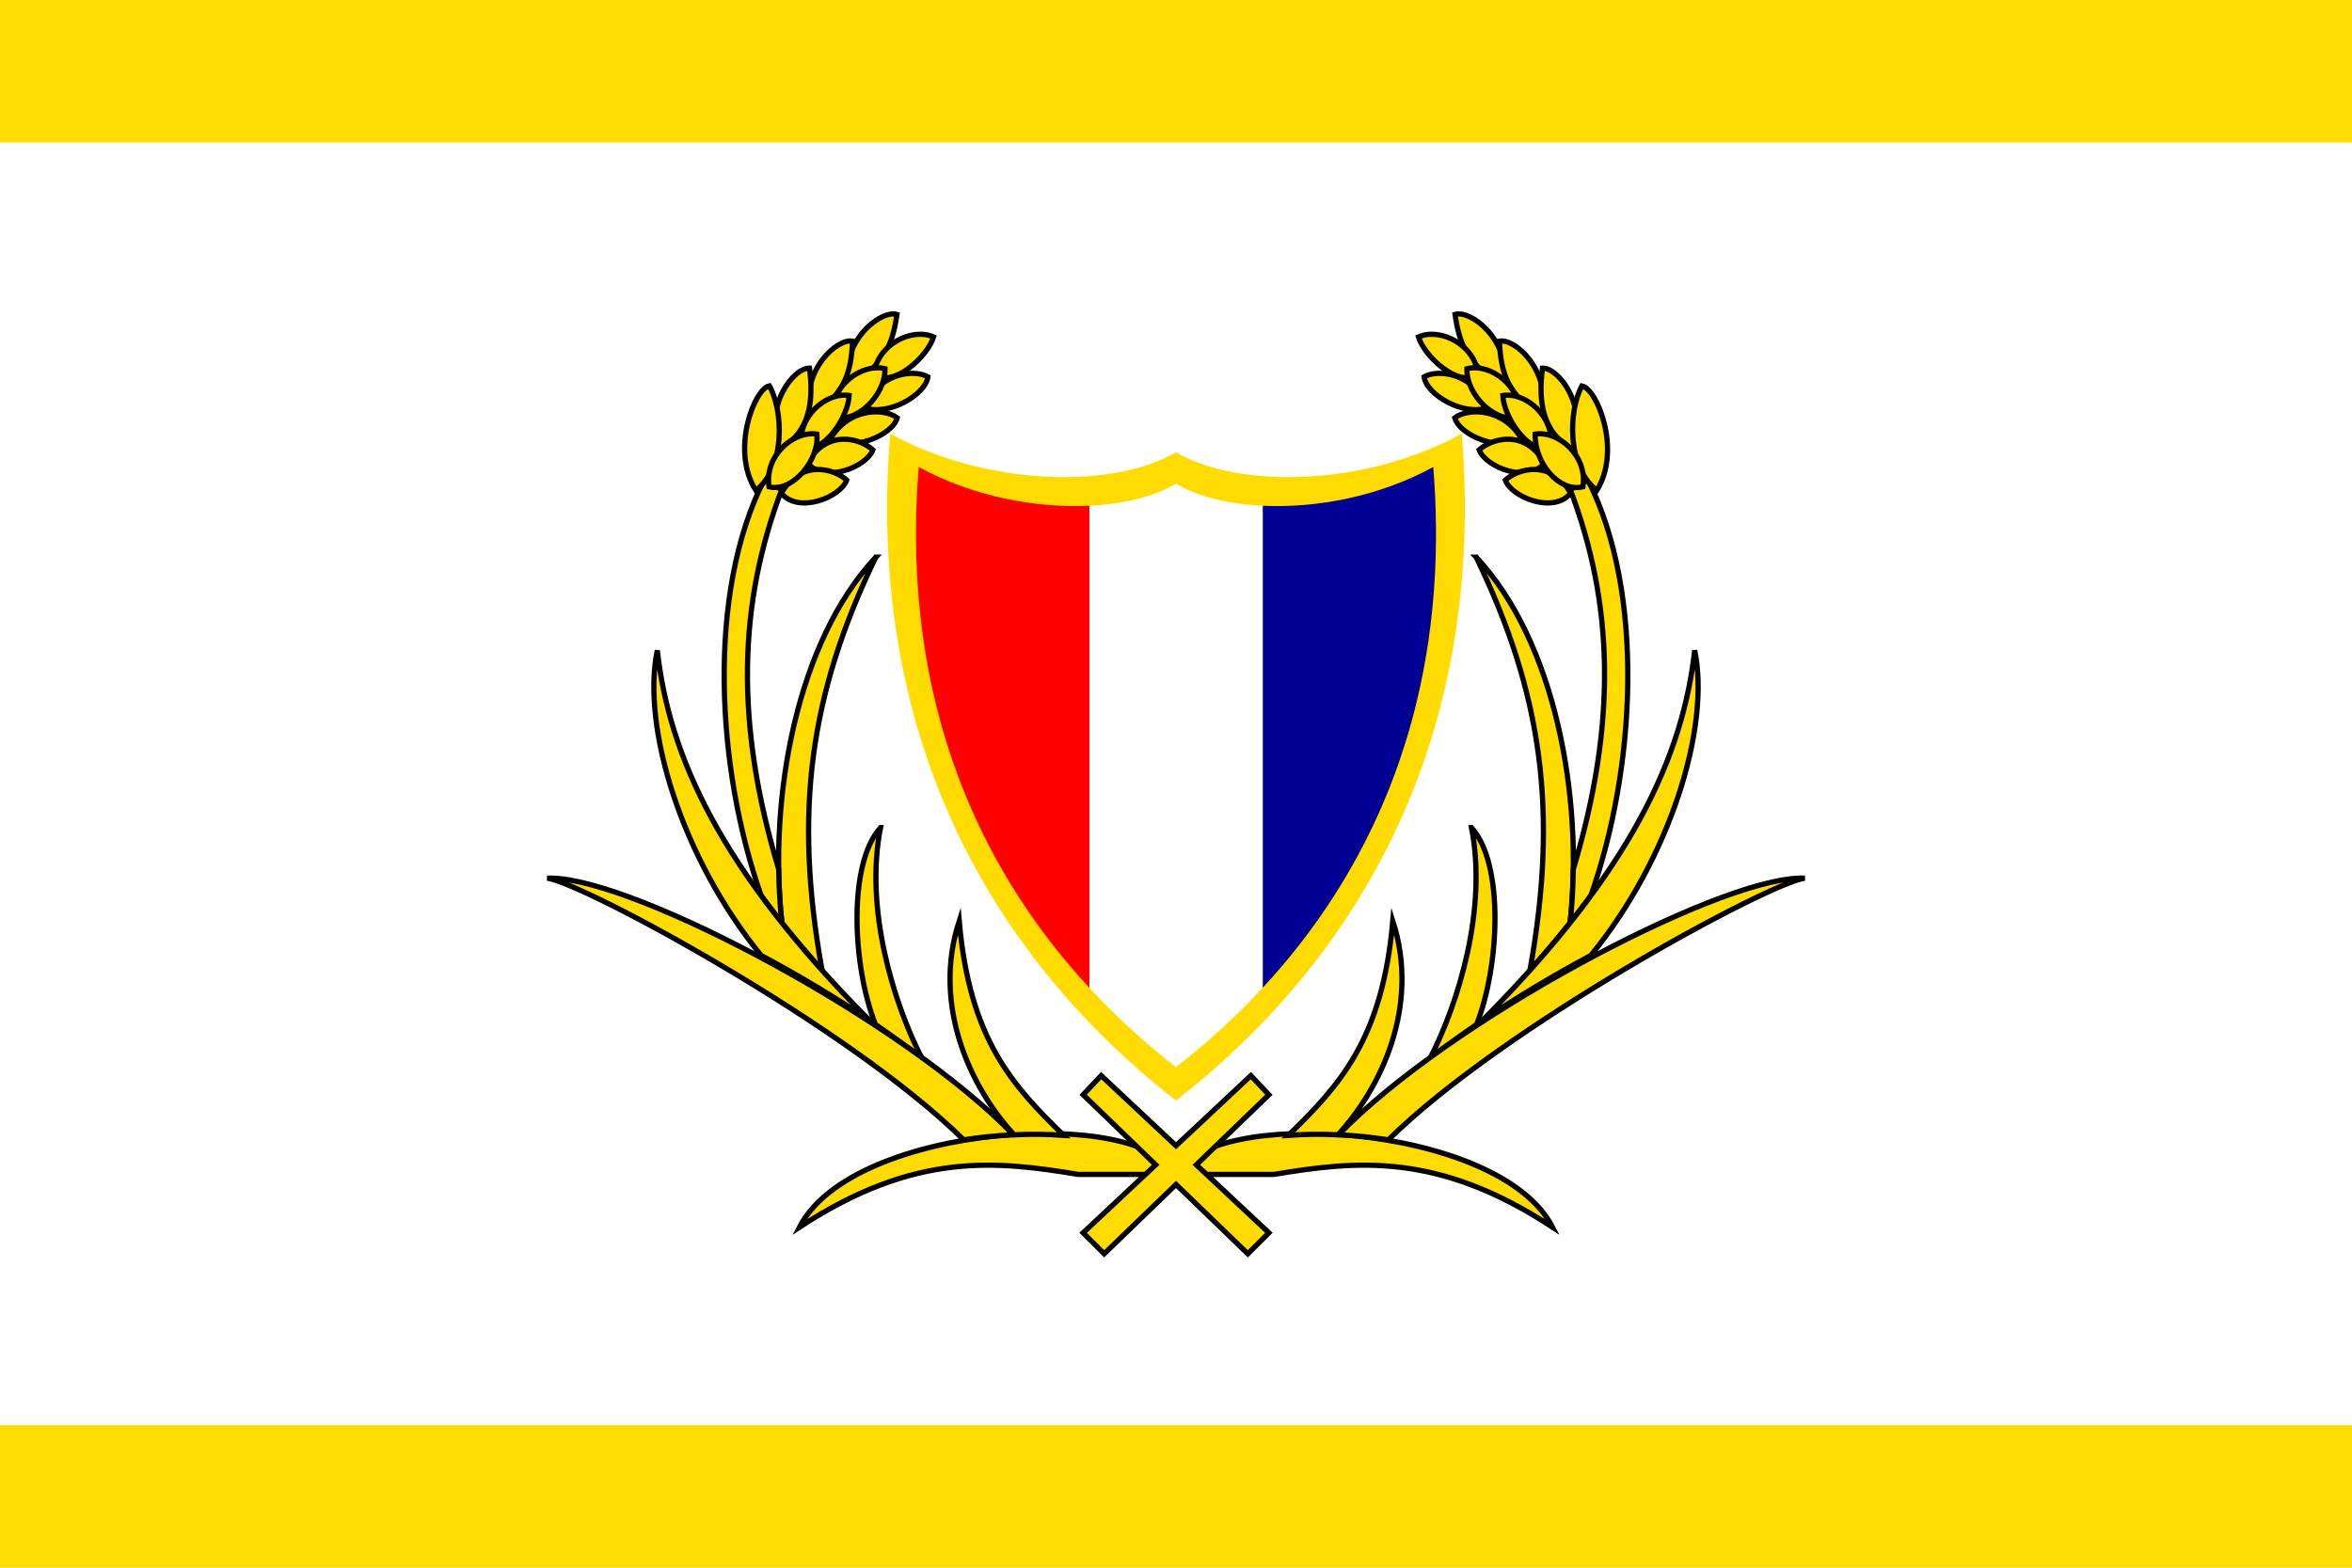<?xml version="1.0" encoding="UTF-8" standalone="no"?>
<!-- Created with Inkscape (http://www.inkscape.org/) -->

<svg
   xmlns:dc="http://purl.org/dc/elements/1.1/"
   xmlns:cc="http://creativecommons.org/ns#"
   xmlns:rdf="http://www.w3.org/1999/02/22-rdf-syntax-ns#"
   xmlns:svg="http://www.w3.org/2000/svg"
   xmlns="http://www.w3.org/2000/svg"
   xmlns:sodipodi="http://sodipodi.sourceforge.net/DTD/sodipodi-0.dtd"
   xmlns:inkscape="http://www.inkscape.org/namespaces/inkscape"
   id="svg6459"
   version="1.1"
   inkscape:version="0.48.4 r9939"
   width="1125"
   height="750"
   sodipodi:docname="副部長.svg">
  <defs
     id="defs6463" />
  <sodipodi:namedview
     pagecolor="#ffffff"
     bordercolor="#666666"
     borderopacity="1"
     objecttolerance="10"
     gridtolerance="10"
     guidetolerance="10"
     inkscape:pageopacity="0"
     inkscape:pageshadow="2"
     inkscape:window-width="1024"
     inkscape:window-height="706"
     id="namedview6461"
     showgrid="false"
     showguides="true"
     inkscape:guide-bbox="true"
     inkscape:zoom="0.62933335"
     inkscape:cx="854.53245"
     inkscape:cy="431.74886"
     inkscape:window-x="-8"
     inkscape:window-y="-8"
     inkscape:window-maximized="1"
     inkscape:current-layer="svg6459"
     fit-margin-top="0"
     fit-margin-left="0"
     fit-margin-right="0"
     fit-margin-bottom="0" />
  <rect
     style="fill:#fedb01"
     height="750"
     width="1125"
     y="6.4170891e-014"
     x="0"
     id="rect6" />
  <rect
     style="fill:#ffffff"
     height="613.64"
     width="1125"
     y="68.182"
     x="0"
     id="rect8-1" />
  <path
     id="path3963"
     d="m 2583.113,2039.957 c -11.604,142.946 45.6,250.667 138.459,323.128 92.859,-72.462 150.063,-180.183 138.459,-323.128 -47.358,26.044 -108.879,26.598 -138.459,9 -29.58,17.598 -91.101,17.044 -138.459,-9 z"
     style="opacity:0.5;fill:#80db00;fill-opacity:1;stroke:none"
     inkscape:connector-curvature="0" />
  <path
     style="opacity:0.5;fill:#80db00;fill-opacity:1;stroke:none"
     d="m 2759.605,1483.812 0,32.844 c 0.082,-10.738 0.562,-21.676 1.469,-32.844 l -1.469,0 z m 1.469,0 c 47.358,26.044 108.889,26.598 138.469,9 29.58,17.598 91.111,17.044 138.469,-9 l -276.938,0 z m 276.938,0 c 0.906,11.168 1.386,22.106 1.469,32.844 l 0,-32.844 -1.469,0 z m -278.406,39.281 0,283.844 139.938,0 c -84.154,-65.668 -139.025,-160.285 -139.938,-283.844 z m 139.938,283.844 139.938,0 0,-283.844 c -0.912,123.559 -55.784,218.175 -139.938,283.844 z"
     id="rect3177"
     inkscape:connector-curvature="0" />
  <g
     id="g4034"
     transform="translate(568.532,606.734)">
    <g
       id="g3946">
      <path
         inkscape:connector-curvature="0"
         style="fill:#ffdb00;fill-opacity:1;stroke:none"
         d="m -142.741,-399.275 c -11.457,141.139 45.024,247.499 136.71,319.044 C 85.654,-151.776 142.134,-258.136 130.678,-399.275 c -46.76,25.715 -107.503,26.262 -136.709,8.886 -29.206,17.376 -89.95,16.829 -136.71,-8.886 z"
         id="rect4054" />
      <path
         inkscape:connector-curvature="0"
         style="fill:#000095;fill-opacity:1"
         d="m 117.015,-383.321 c 0.806,9.924 1.232,19.644 1.305,29.186 l 0,5.721 c -0.649,87.91 -32.022,159.337 -82.892,214.27 l 0,-230.626 c 25.705,1.227 55.97,-4.462 81.587,-18.55 z"
         id="rect8" />
      <path
         inkscape:connector-curvature="0"
         style="fill:#ffffff;fill-opacity:1"
         d="m -6.032,-375.324 c 10.285,6.119 24.936,9.763 41.46,10.552 l 0,230.626 c -12.665,13.677 -26.553,26.329 -41.46,37.961 -14.907,-11.632 -28.767,-24.284 -41.432,-37.961 l 0,-230.626 c 16.518,-0.79 31.15,-4.435 41.432,-10.552 z"
         id="rect3779" />
      <path
         inkscape:connector-curvature="0"
         style="fill:#ff0000;fill-opacity:1"
         d="m -129.079,-383.321 c 25.622,14.09 55.906,19.78 81.615,18.55 l 0,230.626 c -50.871,-54.933 -82.271,-126.359 -82.92,-214.27 l 0,-5.721 c 0.073,-9.542 0.5,-19.262 1.305,-29.186 z"
         id="rect3781" />
    </g>
    <g
       id="g3993">
      <path
         sodipodi:nodetypes="cccc"
         style="fill:#ffdb00;fill-opacity:1;stroke:#000000;stroke-width:2.5;stroke-linecap:butt;stroke-linejoin:miter;stroke-miterlimit:5.802;stroke-opacity:1;stroke-dasharray:none"
         d="m -7.389,-44.873 -45.384,0 c -38.968,-6.414 -78.028,-11.094 -133.397,25.266 25.884,-50.43 165.697,-57.657 178.78,-25.266 z"
         id="path3413-4"
         inkscape:connector-curvature="0" />
      <path
         inkscape:connector-curvature="0"
         style="fill:#ffdb00;fill-opacity:1;stroke:#000000;stroke-width:2.5;stroke-linecap:butt;stroke-linejoin:miter;stroke-miterlimit:5.802;stroke-opacity:1;stroke-dasharray:none"
         d="m -149.604,-340.209 c -37.723,40.356 -51.439,114.691 -44.959,174.92 5.86,7.374 12.265,14.932 19.217,22.688 -13.564,-75.816 -5.98,-131.998 25.742,-197.608 z"
         id="path3401-2" />
      <path
         inkscape:connector-curvature="0"
         style="fill:#ffdb00;fill-opacity:1;stroke:#000000;stroke-width:2.5;stroke-linecap:butt;stroke-linejoin:miter;stroke-miterlimit:5.802;stroke-opacity:1;stroke-dasharray:none"
         d="m -203.033,-377.17 c -27.542,54.347 -22.889,138.082 -1.444,198.886 3.122,4.261 6.429,8.585 9.914,12.968 -0.892,-8.298 -1.384,-16.869 -1.5,-25.576 -21.144,-70.313 -19.175,-127.538 1.527,-181.779 -3.404,-0.916 -5.093,-3.583 -8.497,-4.499 z"
         id="path3403-7" />
      <path
         inkscape:connector-curvature="0"
         style="fill:#ffdb00;fill-opacity:1;stroke:#000000;stroke-width:2.5;stroke-linecap:butt;stroke-linejoin:miter;stroke-miterlimit:5.802;stroke-opacity:1;stroke-dasharray:none"
         d="m -147.355,-210.803 c -15.7,17.282 -13.475,66.298 -2.444,94.194 7.699,5.269 15.137,10.654 22.188,16.134 -13.608,-26.681 -27.442,-71.6 -19.744,-110.328 z"
         id="path3405-7" />
      <path
         inkscape:connector-curvature="0"
         style="fill:#ffdb00;fill-opacity:1;stroke:#000000;stroke-width:2.5;stroke-linecap:butt;stroke-linejoin:miter;stroke-miterlimit:5.802;stroke-opacity:1;stroke-dasharray:none"
         d="m -254.129,-295.639 c -7.628,36.717 11.589,99.319 49.68,146.012 17.459,9.311 35.2,19.871 51.846,31.102 -71.394,-71.769 -95.972,-126.714 -101.526,-177.114 z"
         id="path3407-9" />
      <path
         inkscape:connector-curvature="0"
         style="fill:#ffdb00;fill-opacity:1;stroke:#000000;stroke-width:2.5;stroke-linecap:butt;stroke-linejoin:miter;stroke-miterlimit:5.802;stroke-opacity:1;stroke-dasharray:none"
         d="m -304.864,-186.643 c -0.677,-0.01 -1.311,0.004 -1.944,0.028 16.866,2.138 143.821,70.57 199.219,125.185 7.885,-1.226 15.882,-2.047 23.771,-2.416 C -135.649,-117.747 -263.675,-186.066 -304.864,-186.643 z"
         id="path3411-3" />
      <path
         inkscape:connector-curvature="0"
         style="fill:#ffdb00;fill-opacity:1;stroke:#000000;stroke-width:2.5;stroke-linecap:butt;stroke-linejoin:miter;stroke-miterlimit:5.802;stroke-opacity:1;stroke-dasharray:none"
         d="m -109.727,-166.177 c -13.149,40.6 5.458,79.774 26.242,102.331 8.113,-0.367 16.098,-0.283 23.715,0.278 -24.333,-23.771 -45.02,-45.831 -49.957,-102.608 z"
         id="path8556-9" />
      <path
         sodipodi:nodetypes="ccc"
         d="m -139.501,-456.321 c -7.039,-2.183 -25.732,10.856 -24.214,33.466 17.048,-7.473 21.937,-17.616 24.214,-33.466 z"
         id="path3892"
         inkscape:connector-curvature="0"
         style="fill:#ffdb00;fill-opacity:1;stroke:#000000;stroke-width:2.5;stroke-miterlimit:5.802;stroke-opacity:1;stroke-dasharray:none" />
      <path
         d="m -150.627,-427.183 c 10.134,5.713 25.756,-9.126 28.64,-18.351 -10.477,-4.619 -27.136,3.646 -28.64,18.351 z"
         id="path3884"
         inkscape:connector-curvature="0"
         style="fill:#ffdb00;fill-opacity:1;stroke:#000000;stroke-width:2.5;stroke-miterlimit:5.802;stroke-opacity:1;stroke-dasharray:none"
         sodipodi:nodetypes="cccc" />
      <path
         style="fill:#ffdb00;fill-opacity:1;stroke:#000000;stroke-width:2.5;stroke-miterlimit:5.802;stroke-opacity:1;stroke-dasharray:none"
         inkscape:connector-curvature="0"
         id="path3890"
         d="m -160.737,-443.52 c -7.225,-1.452 -24.488,13.428 -20.667,35.765 16.195,-9.176 20.021,-19.766 20.667,-35.765 z"
         sodipodi:nodetypes="ccc" />
      <path
         sodipodi:nodetypes="ccc"
         d="m -181.314,-430.627 c -7.366,-0.232 -21.917,17.309 -14.44,38.701 14.617,-7.717 16.46,-22.817 14.44,-38.701 z"
         id="path3888"
         inkscape:connector-curvature="0"
         style="fill:#ffdb00;fill-opacity:1;stroke:#000000;stroke-width:2.5;stroke-miterlimit:5.802;stroke-opacity:1;stroke-dasharray:none" />
      <path
         style="fill:#ffdb00;fill-opacity:1;stroke:#000000;stroke-width:2.5;stroke-miterlimit:5.802;stroke-opacity:1;stroke-dasharray:none"
         inkscape:connector-curvature="0"
         id="path214"
         d="m -200.537,-422.164 c -7.217,1.493 -18.694,31.012 -6.432,50.069 14.185,-11.288 13.129,-38.22 6.432,-50.069 z"
         sodipodi:nodetypes="ccc" />
      <path
         sodipodi:nodetypes="ccc"
         d="m -124.695,-426.454 c -1.149,8.688 -19.189,19.023 -30.432,14.714 6.411,-16.298 23.463,-18.667 30.432,-14.714 z"
         id="path3898"
         inkscape:connector-curvature="0"
         style="fill:#ffdb00;fill-opacity:1;stroke:#000000;stroke-width:2.5;stroke-miterlimit:5.802;stroke-opacity:1;stroke-dasharray:none" />
      <path
         style="fill:#ffdb00;fill-opacity:1;stroke:#000000;stroke-width:2.5;stroke-miterlimit:5.802;stroke-opacity:1;stroke-dasharray:none"
         inkscape:connector-curvature="0"
         id="path3896"
         d="m -139.372,-406.843 c -2.318,8.452 -21.594,16.241 -32.148,10.446 8.564,-15.277 25.78,-15.309 32.148,-10.446 z"
         sodipodi:nodetypes="ccc" />
      <path
         sodipodi:nodetypes="ccc"
         d="m -151.04,-391.511 c -3.046,8.217 -23.102,16.286 -31.314,6.242 9.54,-16.505 25.394,-11.641 31.314,-6.242 z"
         id="path3894"
         inkscape:connector-curvature="0"
         style="fill:#ffdb00;fill-opacity:1;stroke:#000000;stroke-width:2.5;stroke-miterlimit:5.802;stroke-opacity:1;stroke-dasharray:none" />
      <path
         style="fill:#ffdb00;fill-opacity:1;stroke:#000000;stroke-width:2.5;stroke-miterlimit:5.802;stroke-opacity:1;stroke-dasharray:none"
         inkscape:connector-curvature="0"
         id="path218"
         d="m -163.521,-377.034 c -3.046,8.217 -23.102,16.286 -31.314,6.242 9.54,-16.505 25.394,-11.641 31.314,-6.242 z"
         sodipodi:nodetypes="ccc" />
      <path
         sodipodi:nodetypes="cccc"
         style="fill:#ffdb00;fill-opacity:1;stroke:#000000;stroke-width:2.5;stroke-miterlimit:5.802;stroke-opacity:1;stroke-dasharray:none"
         inkscape:connector-curvature="0"
         id="path3882"
         d="m -170.362,-407.443 c 10.949,3.932 25.271,-9.788 25.156,-22.896 -11.103,-2.796 -26.139,8.147 -25.156,22.896 z" />
      <path
         d="m -185.182,-392.32 c 11.277,2.859 22.466,-15.554 22.834,-25.212 -11.321,-1.714 -25.233,10.626 -22.834,25.212 z"
         id="path3880"
         inkscape:connector-curvature="0"
         style="fill:#ffdb00;fill-opacity:1;stroke:#000000;stroke-width:2.5;stroke-miterlimit:5.802;stroke-opacity:1;stroke-dasharray:none"
         sodipodi:nodetypes="cccc" />
      <path
         sodipodi:nodetypes="cccc"
         style="fill:#ffdb00;fill-opacity:1;stroke:#000000;stroke-width:2.5;stroke-miterlimit:5.802;stroke-opacity:1;stroke-dasharray:none"
         inkscape:connector-curvature="0"
         id="path222"
         d="m -200.658,-373.849 c 11.277,2.859 24.231,-13.083 22.834,-25.212 -11.321,-1.714 -25.233,10.626 -22.834,25.212 z" />
      <path
         inkscape:connector-curvature="0"
         id="path3923"
         d="m -4.675,-44.873 45.384,0 C 79.676,-51.287 118.736,-55.967 174.105,-19.607 148.221,-70.037 8.408,-77.264 -4.675,-44.873 z"
         style="fill:#ffdb00;fill-opacity:1;stroke:#000000;stroke-width:2.5;stroke-linecap:butt;stroke-linejoin:miter;stroke-miterlimit:5.802;stroke-opacity:1;stroke-dasharray:none"
         sodipodi:nodetypes="cccc" />
      <path
         inkscape:connector-curvature="0"
         id="path3925"
         d="m 137.541,-340.209 c 37.723,40.356 51.439,114.691 44.959,174.92 -5.86,7.374 -12.265,14.932 -19.217,22.688 13.564,-75.816 5.98,-131.998 -25.742,-197.608 z"
         style="fill:#ffdb00;fill-opacity:1;stroke:#000000;stroke-width:2.5;stroke-linecap:butt;stroke-linejoin:miter;stroke-miterlimit:5.802;stroke-opacity:1;stroke-dasharray:none" />
      <path
         inkscape:connector-curvature="0"
         id="path3927"
         d="m 190.969,-377.17 c 27.542,54.347 22.889,138.082 1.444,198.886 -3.122,4.261 -6.429,8.585 -9.914,12.968 0.892,-8.298 1.384,-16.869 1.5,-25.576 21.144,-70.313 19.175,-127.538 -1.527,-181.779 3.404,-0.916 5.093,-3.583 8.497,-4.499 z"
         style="fill:#ffdb00;fill-opacity:1;stroke:#000000;stroke-width:2.5;stroke-linecap:butt;stroke-linejoin:miter;stroke-miterlimit:5.802;stroke-opacity:1;stroke-dasharray:none" />
      <path
         inkscape:connector-curvature="0"
         id="path3929"
         d="m 135.291,-210.803 c 15.7,17.282 13.475,66.298 2.444,94.194 -7.699,5.269 -15.137,10.654 -22.188,16.134 13.608,-26.681 27.442,-71.6 19.744,-110.328 z"
         style="fill:#ffdb00;fill-opacity:1;stroke:#000000;stroke-width:2.5;stroke-linecap:butt;stroke-linejoin:miter;stroke-miterlimit:5.802;stroke-opacity:1;stroke-dasharray:none" />
      <path
         inkscape:connector-curvature="0"
         id="path3931"
         d="m 242.065,-295.639 c 7.628,36.717 -11.589,99.319 -49.68,146.012 -17.459,9.311 -35.2,19.871 -51.846,31.102 71.394,-71.769 95.972,-126.714 101.526,-177.114 z"
         style="fill:#ffdb00;fill-opacity:1;stroke:#000000;stroke-width:2.5;stroke-linecap:butt;stroke-linejoin:miter;stroke-miterlimit:5.802;stroke-opacity:1;stroke-dasharray:none" />
      <path
         inkscape:connector-curvature="0"
         id="path3933"
         d="m 292.8,-186.643 c 0.677,-0.01 1.311,0.004 1.944,0.028 -16.866,2.138 -143.821,70.57 -199.219,125.185 C 87.64,-62.656 79.644,-63.478 71.755,-63.847 123.585,-117.747 251.611,-186.066 292.8,-186.643 z"
         style="fill:#ffdb00;fill-opacity:1;stroke:#000000;stroke-width:2.5;stroke-linecap:butt;stroke-linejoin:miter;stroke-miterlimit:5.802;stroke-opacity:1;stroke-dasharray:none" />
      <path
         inkscape:connector-curvature="0"
         id="path3935"
         d="m 97.664,-166.177 c 13.149,40.6 -5.458,79.774 -26.242,102.331 -8.113,-0.367 -16.098,-0.283 -23.715,0.278 24.333,-23.771 45.02,-45.831 49.957,-102.608 z"
         style="fill:#ffdb00;fill-opacity:1;stroke:#000000;stroke-width:2.5;stroke-linecap:butt;stroke-linejoin:miter;stroke-miterlimit:5.802;stroke-opacity:1;stroke-dasharray:none" />
      <path
         style="fill:#ffdb00;fill-opacity:1;stroke:#000000;stroke-width:2.5;stroke-miterlimit:5.802;stroke-opacity:1;stroke-dasharray:none"
         inkscape:connector-curvature="0"
         id="path3953"
         d="m 127.437,-456.321 c 7.039,-2.183 25.732,10.856 24.214,33.466 -17.048,-7.473 -21.937,-17.616 -24.214,-33.466 z"
         sodipodi:nodetypes="ccc" />
      <path
         sodipodi:nodetypes="ccc"
         d="m 148.674,-443.52 c 7.225,-1.452 24.488,13.428 20.667,35.765 -16.195,-9.176 -20.021,-19.766 -20.667,-35.765 z"
         id="path3951"
         inkscape:connector-curvature="0"
         style="fill:#ffdb00;fill-opacity:1;stroke:#000000;stroke-width:2.5;stroke-miterlimit:5.802;stroke-opacity:1;stroke-dasharray:none" />
      <path
         style="fill:#ffdb00;fill-opacity:1;stroke:#000000;stroke-width:2.5;stroke-miterlimit:5.802;stroke-opacity:1;stroke-dasharray:none"
         inkscape:connector-curvature="0"
         id="path3949"
         d="m 169.25,-430.627 c 7.366,-0.232 21.917,17.309 14.44,38.701 -14.617,-7.717 -16.46,-22.817 -14.44,-38.701 z"
         sodipodi:nodetypes="ccc" />
      <path
         sodipodi:nodetypes="ccc"
         d="m 188.133,-422.113 c 7.236,1.395 19.114,30.755 7.113,49.977 -14.338,-11.094 -13.648,-38.038 -7.113,-49.977 z"
         id="path3937"
         inkscape:connector-curvature="0"
         style="fill:#ffdb00;fill-opacity:1;stroke:#000000;stroke-width:2.5;stroke-miterlimit:5.802;stroke-opacity:1;stroke-dasharray:none" />
      <path
         sodipodi:nodetypes="cccc"
         style="fill:#ffdb00;fill-opacity:1;stroke:#000000;stroke-width:2.5;stroke-miterlimit:5.802;stroke-opacity:1;stroke-dasharray:none"
         inkscape:connector-curvature="0"
         id="path3947"
         d="m 138.563,-427.183 c -10.134,5.713 -25.756,-9.126 -28.64,-18.351 10.477,-4.619 27.136,3.646 28.64,18.351 z" />
      <path
         style="fill:#ffdb00;fill-opacity:1;stroke:#000000;stroke-width:2.5;stroke-miterlimit:5.802;stroke-opacity:1;stroke-dasharray:none"
         inkscape:connector-curvature="0"
         id="path3959"
         d="m 112.632,-426.454 c 1.149,8.688 19.189,19.023 30.432,14.714 -6.411,-16.298 -23.463,-18.667 -30.432,-14.714 z"
         sodipodi:nodetypes="ccc" />
      <path
         sodipodi:nodetypes="ccc"
         d="m 127.308,-406.843 c 2.318,8.452 21.594,16.241 32.148,10.446 -8.564,-15.277 -25.78,-15.309 -32.148,-10.446 z"
         id="path3957"
         inkscape:connector-curvature="0"
         style="fill:#ffdb00;fill-opacity:1;stroke:#000000;stroke-width:2.5;stroke-miterlimit:5.802;stroke-opacity:1;stroke-dasharray:none" />
      <path
         style="fill:#ffdb00;fill-opacity:1;stroke:#000000;stroke-width:2.5;stroke-miterlimit:5.802;stroke-opacity:1;stroke-dasharray:none"
         inkscape:connector-curvature="0"
         id="path3955"
         d="m 138.976,-391.511 c 3.046,8.217 23.102,16.286 31.314,6.242 -9.54,-16.505 -25.394,-11.641 -31.314,-6.242 z"
         sodipodi:nodetypes="ccc" />
      <path
         sodipodi:nodetypes="ccc"
         d="m 151.457,-377.034 c 3.046,8.217 23.102,16.286 31.314,6.242 -9.54,-16.505 -25.394,-11.641 -31.314,-6.242 z"
         id="path3939"
         inkscape:connector-curvature="0"
         style="fill:#ffdb00;fill-opacity:1;stroke:#000000;stroke-width:2.5;stroke-miterlimit:5.802;stroke-opacity:1;stroke-dasharray:none" />
      <path
         d="m 158.298,-407.443 c -10.949,3.932 -25.624,-10.141 -25.156,-22.896 11.103,-2.796 26.139,8.147 25.156,22.896 z"
         id="path3945"
         inkscape:connector-curvature="0"
         style="fill:#ffdb00;fill-opacity:1;stroke:#000000;stroke-width:2.5;stroke-miterlimit:5.802;stroke-opacity:1;stroke-dasharray:none"
         sodipodi:nodetypes="cccc" />
      <path
         sodipodi:nodetypes="cccc"
         style="fill:#ffdb00;fill-opacity:1;stroke:#000000;stroke-width:2.5;stroke-miterlimit:5.802;stroke-opacity:1;stroke-dasharray:none"
         inkscape:connector-curvature="0"
         id="path3943"
         d="m 173.118,-392.32 c -11.277,2.859 -22.466,-15.554 -22.834,-25.212 11.321,-1.714 25.233,10.626 22.834,25.212 z" />
      <path
         d="m 188.594,-373.849 c -11.277,2.859 -23.172,-11.318 -22.834,-25.212 11.321,-1.714 25.233,10.626 22.834,25.212 z"
         id="path3941"
         inkscape:connector-curvature="0"
         style="fill:#ffdb00;fill-opacity:1;stroke:#000000;stroke-width:2.5;stroke-miterlimit:5.802;stroke-opacity:1;stroke-dasharray:none"
         sodipodi:nodetypes="cccc" />
      <path
         style="fill:#ffdb00;fill-opacity:1;stroke:#000000;stroke-width:2.5;stroke-linecap:butt;stroke-linejoin:miter;stroke-miterlimit:5.802;stroke-opacity:1;stroke-dasharray:none"
         d="m -41.826,-92.151 -8.636,9.164 34.712,33.518 -34.712,32.518 10.08,10.053 34.351,-33.185 34.351,33.185 10.08,-10.053 -34.712,-32.518 34.712,-33.518 -8.636,-9.164 -35.795,33.546 -35.795,-33.546 z"
         id="path3415-1"
         inkscape:connector-curvature="0" />
    </g>
  </g>
</svg>
